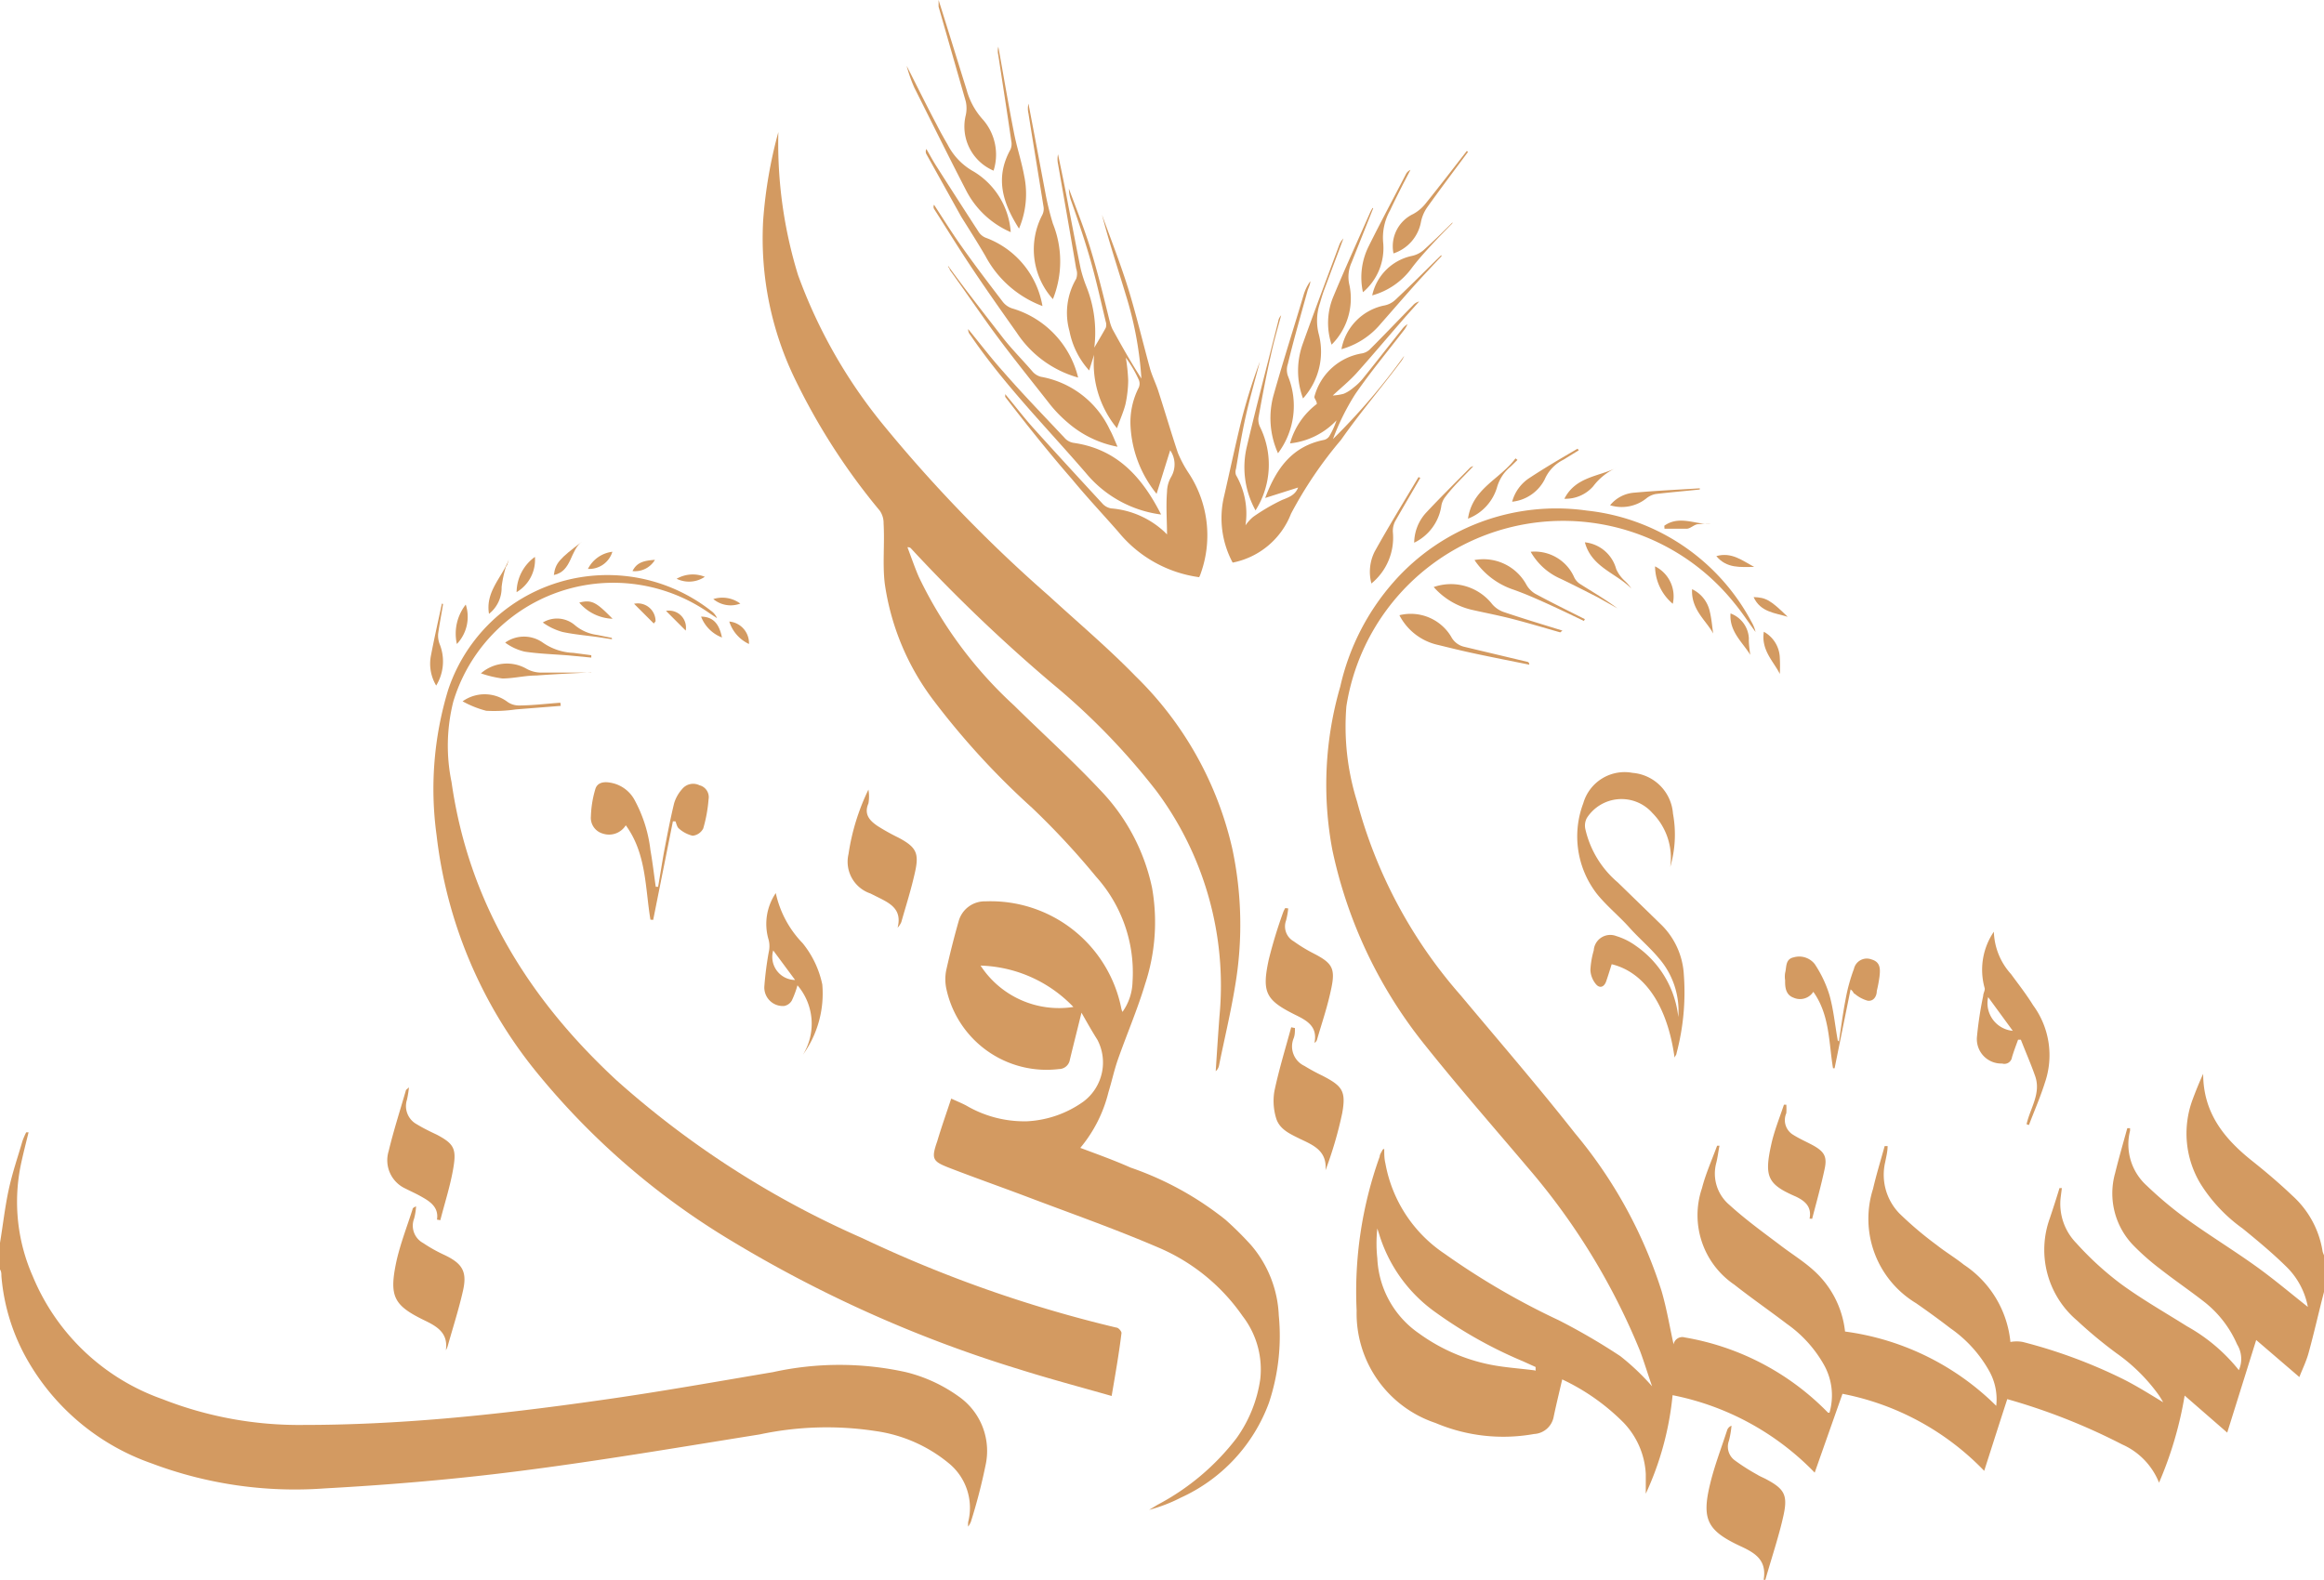 <svg xmlns="http://www.w3.org/2000/svg" viewBox="0 0 117.91 80.17"><defs><style>.cls-1{fill:#d39a61;}</style></defs><title>logo-s-g</title><g id="Layer_2" data-name="Layer 2"><g id="Layer_1-2" data-name="Layer 1"><path class="cls-1" d="M117.91,65.56c-.26,1-.5,2.07-.78,3.09-.12.44-.33.86-.47,1.23L114.47,68,113,72.7l-2.16-1.88a19,19,0,0,1-1.3,4.42,3.56,3.56,0,0,0-1.87-1.94A31.25,31.25,0,0,0,101.84,71c-.39,1.2-.77,2.39-1.17,3.64a13.55,13.55,0,0,0-7.19-3.91l-1.41,4a13.73,13.73,0,0,0-7.21-3.93,15.41,15.41,0,0,1-1.36,5c0-.31,0-.63,0-1a4.06,4.06,0,0,0-1.13-2.61A10.91,10.91,0,0,0,79.26,70c-.15.65-.3,1.26-.43,1.88a1.07,1.07,0,0,1-1,.89,8.82,8.82,0,0,1-5-.56,5.86,5.86,0,0,1-4-5.7A20.29,20.29,0,0,1,70,58.69c0-.1.08-.21.13-.31s0,0,.1-.09c0,.27,0,.51.06.75a7,7,0,0,0,3,4.58A37.56,37.56,0,0,0,79.09,67a32.16,32.16,0,0,1,3.12,1.82,12.12,12.12,0,0,1,1.61,1.53c-.21-.6-.39-1.2-.61-1.79a33.87,33.87,0,0,0-5.67-9.28C75.79,57.21,74,55.17,72.27,53a23.54,23.54,0,0,1-4.67-9.86A17.84,17.84,0,0,1,68,34.84a12,12,0,0,1,2.71-5.31,11,11,0,0,1,9.8-3.62,10.75,10.75,0,0,1,8.36,5.66,1.81,1.81,0,0,1,.2.5c-.36-.49-.69-1-1.08-1.47a11.13,11.13,0,0,0-19.68,5.24,12.74,12.74,0,0,0,.54,4.83,24.42,24.42,0,0,0,5.26,9.84c1.94,2.32,3.92,4.61,5.8,7a23.58,23.58,0,0,1,4.39,8c.26.89.41,1.8.61,2.71a.45.45,0,0,1,.57-.35,13.23,13.23,0,0,1,7.12,3.67l.15.15.07,0a3.17,3.17,0,0,0-.32-2.5,6.34,6.34,0,0,0-1.83-2c-.88-.67-1.79-1.3-2.68-2a4.26,4.26,0,0,1-1.64-4.89c.19-.74.51-1.45.77-2.16l.12,0c-.06.29-.09.58-.16.86a2.08,2.08,0,0,0,.67,2.15c.79.72,1.67,1.36,2.52,2,.58.45,1.21.83,1.75,1.32a4.87,4.87,0,0,1,1.59,3.1,13.4,13.4,0,0,1,7.67,3.77,2.93,2.93,0,0,0-.33-1.72,6.5,6.5,0,0,0-2-2.22c-.57-.44-1.15-.86-1.74-1.27a5,5,0,0,1-2.18-5.8c.17-.73.39-1.45.59-2.17l.15,0c0,.27-.07.54-.12.8a2.82,2.82,0,0,0,.72,2.62,18.15,18.15,0,0,0,1.89,1.6c.44.35.93.64,1.38,1A5.32,5.32,0,0,1,102,68.1a1.72,1.72,0,0,1,.63,0,26,26,0,0,1,5.12,1.9c.69.35,1.34.76,2,1.16-.06-.11-.14-.24-.22-.36a9.06,9.06,0,0,0-2.15-2.13,22.7,22.7,0,0,1-2-1.66A4.7,4.7,0,0,1,104,61.82c.17-.51.33-1,.49-1.53l.12,0-.06.47a2.85,2.85,0,0,0,.79,2.32,15.82,15.82,0,0,0,2.26,2.07c1.08.79,2.24,1.45,3.37,2.16a8.88,8.88,0,0,1,2.62,2.22,1.41,1.41,0,0,0-.09-1.31,5.55,5.55,0,0,0-1.62-2.12c-.75-.59-1.55-1.13-2.3-1.72a12.16,12.16,0,0,1-1.27-1.11,3.79,3.79,0,0,1-1-3.73c.19-.77.41-1.53.62-2.29l.14,0c0,.05,0,.09,0,.13a2.82,2.82,0,0,0,.84,2.78,19.48,19.48,0,0,0,2.1,1.75c1.13.81,2.32,1.54,3.45,2.35.92.66,1.78,1.39,2.63,2.06A3.83,3.83,0,0,0,116,64.28c-.7-.69-1.46-1.32-2.22-1.94a8,8,0,0,1-2.13-2.26,4.94,4.94,0,0,1-.4-4.3c.16-.43.33-.85.53-1.29,0,2,1.08,3.31,2.52,4.45.69.55,1.37,1.13,2,1.73a4.82,4.82,0,0,1,1.54,2.84,1.46,1.46,0,0,0,.07.19Zm-40,4,0-.19-.64-.29a22.32,22.32,0,0,1-4.4-2.46,7.57,7.57,0,0,1-2.9-4l-.09-.28a7,7,0,0,0,0,1.52A4.89,4.89,0,0,0,72,67.67a9.26,9.26,0,0,0,3.56,1.57C76.28,69.39,77.08,69.44,77.86,69.54Z"/><path class="cls-1" d="M0,63.07c.15-.9.25-1.81.44-2.69s.46-1.65.7-2.48a4.17,4.17,0,0,1,.19-.44l.12,0c-.14.57-.29,1.15-.41,1.73a9.34,9.34,0,0,0,.62,5.57A11.11,11.11,0,0,0,8.24,71a18.94,18.94,0,0,0,7.17,1.31c2.36,0,4.73-.12,7.08-.32,2.67-.23,5.34-.56,8-.94,2.92-.41,5.82-.93,8.73-1.42a15.64,15.64,0,0,1,6.74,0,7.74,7.74,0,0,1,2.7,1.25A3.37,3.37,0,0,1,50,74.37a28.4,28.4,0,0,1-.74,2.85,1.16,1.16,0,0,1-.14.25,1.41,1.41,0,0,1,0-.23,2.92,2.92,0,0,0-1-3,7.46,7.46,0,0,0-3.7-1.62,16.32,16.32,0,0,0-5.87.17c-4.06.65-8.12,1.34-12.2,1.86-3.28.42-6.58.7-9.87.88a20.61,20.61,0,0,1-8.79-1.27,11.7,11.7,0,0,1-6.25-5.16A10.25,10.25,0,0,1,.07,64.74c0-.11,0-.21-.07-.32Z"/><path class="cls-1" d="M89.48,80.17c.17-1-.43-1.36-1.16-1.7-1.7-.79-2-1.36-1.55-3.19.22-.91.56-1.79.85-2.68a.37.37,0,0,1,.23-.25,4.83,4.83,0,0,1-.13.76.86.86,0,0,0,.3,1,10.28,10.28,0,0,0,1.13.72c.14.09.3.15.45.23.9.48,1.11.78.9,1.78s-.62,2.23-.94,3.35Z"/><path class="cls-1" d="M54.87,51.39c-.22.9-.41,1.64-.59,2.39a.56.56,0,0,1-.55.47A5.2,5.2,0,0,1,48,50.11a2.38,2.38,0,0,1,0-.84c.19-.85.4-1.69.64-2.53a1.37,1.37,0,0,1,1.36-1,6.76,6.76,0,0,1,6.89,5.43.74.74,0,0,0,.06.18,2.75,2.75,0,0,0,.51-1.53,7.27,7.27,0,0,0-1.84-5.32A39.58,39.58,0,0,0,52.37,41a39.31,39.31,0,0,1-5-5.45,12.8,12.8,0,0,1-2.48-5.93c-.12-1,0-2-.06-3.06a1.1,1.1,0,0,0-.19-.64,32.68,32.68,0,0,1-4.25-6.57,16.35,16.35,0,0,1-1.67-8.17,23.37,23.37,0,0,1,.77-4.48,22.74,22.74,0,0,0,1,7.26,26,26,0,0,0,4.39,7.68,72.84,72.84,0,0,0,8.34,8.6c1.47,1.35,3,2.64,4.39,4.07a17.71,17.71,0,0,1,4.91,8.75,18.52,18.52,0,0,1,.14,7c-.22,1.34-.54,2.67-.81,4a.51.51,0,0,1-.17.3c.06-.92.12-1.85.19-2.78a16.53,16.53,0,0,0-3.19-11.43,34.46,34.46,0,0,0-5.28-5.45,82,82,0,0,1-7.19-6.88s-.06-.06-.17-.05c.19.5.36,1,.57,1.49a21.33,21.33,0,0,0,4.84,6.54c1.44,1.42,2.95,2.78,4.33,4.25a10.17,10.17,0,0,1,2.67,5,10,10,0,0,1-.35,4.88c-.39,1.3-.93,2.55-1.38,3.83-.19.54-.31,1.11-.48,1.66a7,7,0,0,1-1.43,2.83c.88.33,1.72.63,2.55,1a16.09,16.09,0,0,1,4.82,2.65,17.3,17.3,0,0,1,1.29,1.28,5.85,5.85,0,0,1,1.41,3.57,10.74,10.74,0,0,1-.5,4.44A8.52,8.52,0,0,1,59.91,76a8,8,0,0,1-1.61.62l.43-.26a12.2,12.2,0,0,0,4-3.37,6.81,6.81,0,0,0,1.21-3,4.43,4.43,0,0,0-.9-3.21,9.91,9.91,0,0,0-4.31-3.49c-2.19-.94-4.44-1.73-6.68-2.58-1.27-.48-2.55-.93-3.82-1.42-.91-.35-1-.45-.68-1.37.21-.71.46-1.41.71-2.17.29.13.53.23.76.35a5.82,5.82,0,0,0,3.1.8,5.38,5.38,0,0,0,2.85-1,2.48,2.48,0,0,0,.71-3.13C55.39,52.31,55.16,51.9,54.87,51.39Zm-.41-.29A6.79,6.79,0,0,0,49.75,49,4.75,4.75,0,0,0,54.46,51.1Z"/><path class="cls-1" d="M56.4,70.84c-1.65-.47-3.19-.88-4.71-1.36A64.93,64.93,0,0,1,37,62.9a37.77,37.77,0,0,1-9.85-8.58,23.26,23.26,0,0,1-5-11.94A17.25,17.25,0,0,1,22.74,35a8.52,8.52,0,0,1,13.34-4,.86.86,0,0,1,.3.37L36,31.12A8.48,8.48,0,0,0,23,35.6a9.12,9.12,0,0,0-.09,4.09c.87,6.11,3.91,11,8.38,15.14a47,47,0,0,0,12.46,8,65.13,65.13,0,0,0,12.89,4.54c.11,0,.27.2.26.28C56.77,68.71,56.59,69.73,56.4,70.84Z"/><path class="cls-1" d="M59.21,27.12c0-.69-.06-1.42,0-2.16a1.55,1.55,0,0,1,.21-.76,1.26,1.26,0,0,0-.05-1.35l-.69,2.21a5.94,5.94,0,0,1-1.32-3.4,3.87,3.87,0,0,1,.42-2,.5.5,0,0,0,0-.38,6.16,6.16,0,0,0-.66-1.13,8.94,8.94,0,0,1,.12,1.16,6.06,6.06,0,0,1-.14,1.21c-.1.39-.27.76-.43,1.21A5.16,5.16,0,0,1,55.51,18l-.25.8a4.13,4.13,0,0,1-1-2,3.42,3.42,0,0,1,.34-2.65.77.77,0,0,0,0-.52c-.3-1.78-.61-3.54-.92-5.31a1.16,1.16,0,0,1,0-.49c.18.86.36,1.72.52,2.59.21,1.07.41,2.15.63,3.22a6.92,6.92,0,0,0,.28.88,6.28,6.28,0,0,1,.41,3.12c.23-.39.42-.71.58-1a.5.5,0,0,0,0-.32c-.24-1-.46-2-.74-3s-.64-2.06-1-3.09a2,2,0,0,1-.13-.66c.37,1,.77,2,1.08,3,.38,1.24.69,2.51,1,3.77a2.2,2.2,0,0,0,.13.36c.46.84.94,1.69,1.47,2.51A18.11,18.11,0,0,0,57.13,15c-.41-1.36-.86-2.71-1.22-4.1.45,1.24.93,2.46,1.32,3.71s.75,2.76,1.13,4.14c.11.36.28.71.4,1.07.34,1.05.65,2.11,1,3.16a6,6,0,0,0,.53,1,5.74,5.74,0,0,1,.63,5.12,1.08,1.08,0,0,1-.08.19,6.4,6.4,0,0,1-4.1-2.3c-.78-.89-1.59-1.75-2.34-2.66C53.24,23,52.1,21.57,51,20.14c0,0,0-.07,0-.14.47.56.91,1.14,1.39,1.68,1.17,1.3,2.35,2.58,3.53,3.86a.77.77,0,0,0,.46.26A4.49,4.49,0,0,1,59.09,27Z"/><path class="cls-1" d="M85.15,51.61a4.08,4.08,0,0,0-1-3c-.46-.55-1-1-1.49-1.55s-1.15-1.09-1.64-1.7a4.76,4.76,0,0,1-.69-4.6,2.18,2.18,0,0,1,2.5-1.54,2.24,2.24,0,0,1,2.05,2.07A5.85,5.85,0,0,1,84.74,44a3.24,3.24,0,0,0-.91-2.75,2.09,2.09,0,0,0-3.32.26.82.82,0,0,0-.07.59,5,5,0,0,0,1.64,2.68l2.21,2.15a3.85,3.85,0,0,1,1.14,2.52,12.05,12.05,0,0,1-.37,4c0,.07-.06.12-.1.22-.36-2.63-1.51-4.33-3.19-4.74-.09.29-.18.58-.28.87s-.33.38-.53.13a1.22,1.22,0,0,1-.27-.7,4.28,4.28,0,0,1,.17-1A.84.84,0,0,1,82,47.5,3.37,3.37,0,0,1,83,48,5.06,5.06,0,0,1,85.15,51.61Z"/><path class="cls-1" d="M62.54,28.55a4.78,4.78,0,0,1-.43-3.39c.29-1.27.56-2.54.87-3.81a28.2,28.2,0,0,1,.94-3c-.24.93-.51,1.85-.72,2.79s-.34,1.77-.49,2.65a.49.49,0,0,0,0,.32,3.9,3.9,0,0,1,.48,2.55,2.16,2.16,0,0,1,.39-.43,9.9,9.9,0,0,1,1.47-.86c.36-.14.67-.26.81-.63l-1.67.53c.57-1.52,1.38-2.63,3-2.95a.45.45,0,0,0,.25-.18,4,4,0,0,0,.37-.81,3.79,3.79,0,0,1-2.36,1.17,3.78,3.78,0,0,1,1.36-2c0-.17-.15-.29-.12-.38a3,3,0,0,1,2.43-2.19.78.78,0,0,0,.42-.24c.72-.72,1.43-1.47,2.15-2.2A.61.61,0,0,1,72,15.3c-.31.35-.63.7-.93,1.05-.75.86-1.48,1.73-2.24,2.58-.38.42-.83.78-1.21,1.14a2.68,2.68,0,0,0,.56-.09,1.84,1.84,0,0,0,.49-.31,2.73,2.73,0,0,0,.46-.44c.67-.83,1.32-1.67,2-2.52a1,1,0,0,1,.28-.26,1.43,1.43,0,0,1-.15.27c-.84,1.09-1.72,2.15-2.5,3.28a12.1,12.1,0,0,0-1.13,2.28,32.85,32.85,0,0,0,3.61-4.22,1.08,1.08,0,0,1-.14.26c-1,1.34-2.11,2.64-3.06,4a20.78,20.78,0,0,0-2.54,3.75A4,4,0,0,1,62.54,28.55Z"/><path class="cls-1" d="M102.82,57.05c.18-.81.74-1.55.44-2.43-.22-.63-.49-1.24-.73-1.86l-.14,0c-.11.3-.22.59-.31.89a.39.39,0,0,1-.5.32,1.24,1.24,0,0,1-1.28-1.33,18.85,18.85,0,0,1,.32-2.11c0-.13.11-.29.07-.4a3.43,3.43,0,0,1,.47-2.85,3.35,3.35,0,0,0,.87,2.15c.38.52.76,1,1.12,1.58a4.28,4.28,0,0,1,.6,3.93c-.23.73-.54,1.44-.81,2.15Zm-1.95-6.45a1.41,1.41,0,0,0,1.25,1.71Z"/><path class="cls-1" d="M65.7,52.17c0,.18,0,.36-.07.53a1.09,1.09,0,0,0,.55,1.39,10.18,10.18,0,0,0,.92.5c1,.52,1.2.77,1,1.89a20,20,0,0,1-.85,2.91c.09-1-.63-1.28-1.3-1.6-.48-.24-1-.46-1.19-1a3,3,0,0,1-.1-1.43c.23-1.09.56-2.16.85-3.23Z"/><path class="cls-1" d="M22.62,68.52c.13-.86-.43-1.2-1.05-1.5-1.59-.77-1.84-1.21-1.46-3,.2-.9.54-1.77.82-2.65,0-.06.07-.11.18-.15a3.09,3.09,0,0,1-.1.62,1,1,0,0,0,.46,1.24,7.77,7.77,0,0,0,1.09.61c.9.43,1.15.84.93,1.81s-.51,1.86-.77,2.79A.81.81,0,0,1,22.62,68.52Z"/><path class="cls-1" d="M33,46.67c-.27-1.63-.2-3.35-1.25-4.79a1,1,0,0,1-1.17.42.83.83,0,0,1-.6-.88,5.36,5.36,0,0,1,.22-1.36c.09-.34.41-.4.72-.35a1.72,1.72,0,0,1,1.25.84A7,7,0,0,1,33,43.14c.11.62.18,1.24.27,1.86l.12,0c.1-.58.19-1.15.29-1.72.16-.84.32-1.68.52-2.51a1.9,1.9,0,0,1,.41-.73.72.72,0,0,1,.88-.19.62.62,0,0,1,.46.71,7.29,7.29,0,0,1-.27,1.48.68.68,0,0,1-.54.37,1.59,1.59,0,0,1-.7-.37c-.09-.07-.12-.24-.17-.36l-.13,0-1,5Z"/><path class="cls-1" d="M44.06,40.07a2,2,0,0,1,0,.7c-.24.56.07.88.47,1.15a11,11,0,0,0,1.06.59c.88.47,1.05.77.84,1.72s-.46,1.71-.7,2.56a1,1,0,0,1-.19.29c.26-1-.47-1.28-1.12-1.61l-.26-.13a1.7,1.7,0,0,1-1.11-2A11.26,11.26,0,0,1,44.06,40.07Z"/><path class="cls-1" d="M65.36,46.1a4.1,4.1,0,0,1-.11.61.87.87,0,0,0,.39,1.06,7.77,7.77,0,0,0,1,.61c.93.48,1.12.74.91,1.75s-.48,1.76-.73,2.63a.27.27,0,0,1-.13.16c.17-.81-.36-1.12-.93-1.4-1.54-.76-1.75-1.14-1.39-2.82a24,24,0,0,1,.72-2.37,1.15,1.15,0,0,1,.12-.25Z"/><path class="cls-1" d="M22.17,61.89c.09-.55-.25-.85-.66-1.09s-.62-.32-.93-.48a1.58,1.58,0,0,1-.86-1.91c.24-1,.58-2.07.88-3.1,0,0,.06-.05.15-.13a6.22,6.22,0,0,1-.1.62,1.05,1.05,0,0,0,.51,1.26c.31.19.64.35,1,.52.85.45,1,.7.85,1.63s-.44,1.81-.67,2.71Z"/><path class="cls-1" d="M40.74,53.52A3,3,0,0,0,40.46,50a4.71,4.71,0,0,1-.29.78.57.57,0,0,1-.39.27.94.94,0,0,1-1-1A17.27,17.27,0,0,1,39,48.33a1.33,1.33,0,0,0,0-.63,2.79,2.79,0,0,1,.36-2.38,5.25,5.25,0,0,0,1.36,2.54,4.91,4.91,0,0,1,1,2.1A5.31,5.31,0,0,1,40.74,53.52Zm-1.51-5.29a1.17,1.17,0,0,0,1.11,1.5Z"/><path class="cls-1" d="M91.81,61.84c.12-.61-.24-.9-.7-1.12l0,0c-1.43-.62-1.61-1-1.24-2.66.15-.68.42-1.34.64-2l.12,0a3.15,3.15,0,0,1,0,.43A.87.87,0,0,0,91,57.6c.32.2.67.35,1,.53.57.32.71.58.57,1.21-.18.84-.41,1.67-.63,2.51Z"/><path class="cls-1" d="M58.91,26.11A5.94,5.94,0,0,1,55.09,24c-2-2.32-4.13-4.46-5.86-7a.42.42,0,0,1-.11-.3c.59.72,1.16,1.47,1.78,2.16,1,1.15,2.08,2.26,3.13,3.38a.76.76,0,0,0,.42.23C56.65,22.78,57.93,24.18,58.91,26.11Z"/><path class="cls-1" d="M93.3,52.85c.11-.72.2-1.44.34-2.15a8.88,8.88,0,0,1,.42-1.53.67.67,0,0,1,.9-.48c.45.13.44.49.4.85a6.58,6.58,0,0,1-.14.75c0,.26-.16.54-.47.49a1.73,1.73,0,0,1-.65-.35c-.06,0-.07-.13-.21-.22l-.81,4H93c-.22-1.31-.16-2.7-1-3.88a.8.8,0,0,1-1,.3c-.39-.14-.44-.51-.43-.88a1.2,1.2,0,0,1,0-.38c.08-.3,0-.7.44-.79a1,1,0,0,1,1.06.34,6,6,0,0,1,.75,1.58c.21.75.28,1.53.42,2.3Z"/><path class="cls-1" d="M48.11,13.5C49,14.73,50,16,50.92,17.19c.46.58,1,1.12,1.47,1.67a.85.85,0,0,0,.42.26,4.78,4.78,0,0,1,3.5,2.69c.14.25.24.52.39.86a5.36,5.36,0,0,1-2.51-1.21,6.67,6.67,0,0,1-.91-.93c-1-1.28-2.05-2.57-3-3.88-.72-1-1.4-2-2.09-2.95,0-.06-.06-.12-.09-.17Z"/><path class="cls-1" d="M54.7,19.16a5.5,5.5,0,0,1-3.11-2.27c-.77-1.09-1.54-2.18-2.28-3.29s-1.28-2-1.92-3a.22.22,0,0,1,0-.21c.46.71.91,1.43,1.4,2.12.67.95,1.38,1.88,2.09,2.81a1,1,0,0,0,.54.35A4.85,4.85,0,0,1,54.7,19.16Z"/><path class="cls-1" d="M52.89,15.53A5.42,5.42,0,0,1,50,13c-.4-.69-.83-1.36-1.23-2L47,7.82a.29.29,0,0,1,0-.26c.15.26.29.52.45.78.73,1.15,1.47,2.3,2.21,3.44a.77.77,0,0,0,.34.28A4.5,4.5,0,0,1,52.89,15.53Z"/><path class="cls-1" d="M53.42,15.18a3.77,3.77,0,0,1-.55-4.25.69.69,0,0,0,.07-.47c-.25-1.57-.51-3.13-.76-4.7a1.06,1.06,0,0,1,0-.5c.29,1.51.57,3,.86,4.54a14,14,0,0,0,.38,1.55A5.14,5.14,0,0,1,53.42,15.18Z"/><path class="cls-1" d="M63.7,25.9a4.52,4.52,0,0,1-.44-3.24c.5-2.12,1.06-4.24,1.59-6.35A.59.59,0,0,1,65,16c-.18.68-.38,1.36-.53,2.06-.23,1-.43,2.08-.62,3.13a.86.86,0,0,0,.09.5A4.33,4.33,0,0,1,63.7,25.9Z"/><path class="cls-1" d="M51.28,11.78A4.58,4.58,0,0,1,49,9.63c-.89-1.72-1.74-3.45-2.61-5.18A7.49,7.49,0,0,1,46,3.34c.51,1,1,2,1.53,3,.17.34.36.67.55,1a3.25,3.25,0,0,0,1.33,1.37A3.91,3.91,0,0,1,51.28,11.78Z"/><path class="cls-1" d="M51.7,11.6c-.84-1.32-1.22-2.58-.44-4a.69.69,0,0,0,.05-.43c-.21-1.46-.44-2.92-.66-4.37a.91.91,0,0,1,0-.43c.26,1.43.5,2.87.78,4.29.14.76.39,1.49.53,2.25A4.49,4.49,0,0,1,51.7,11.6Z"/><path class="cls-1" d="M64.84,23a4.35,4.35,0,0,1-.21-3c.47-1.67,1-3.32,1.5-5a2.34,2.34,0,0,1,.35-.73c0,.16-.09.32-.14.48-.34,1.24-.7,2.47-1,3.72a.94.94,0,0,0,0,.6A4,4,0,0,1,64.84,23Z"/><path class="cls-1" d="M50.41,8.66A2.43,2.43,0,0,1,49,5.84a1.61,1.61,0,0,0,0-.69L47.62.34c0-.09,0-.19,0-.34.49,1.55.95,3.05,1.42,4.55a3.67,3.67,0,0,0,.83,1.52A2.7,2.7,0,0,1,50.41,8.66Z"/><path class="cls-1" d="M66.11,20.22a4.05,4.05,0,0,1,0-2.81c.59-1.65,1.21-3.29,1.82-4.93a1,1,0,0,1,.23-.38l-1,2.67c-.07.2-.13.4-.19.61A2.75,2.75,0,0,0,66.92,17,3.53,3.53,0,0,1,66.11,20.22Z"/><path class="cls-1" d="M71,31.22a2.39,2.39,0,0,1,2.62,1.08,1,1,0,0,0,.66.52l3.23.77s.07,0,.08.14c-.93-.19-1.86-.37-2.79-.57-.61-.13-1.22-.28-1.83-.43A2.91,2.91,0,0,1,71,31.22Z"/><path class="cls-1" d="M69.67,10.57l-1.1,2.76a1.76,1.76,0,0,0-.1,1.16,3.31,3.31,0,0,1-.91,3A3.48,3.48,0,0,1,67.67,15c.59-1.42,1.23-2.82,1.85-4.23a2.39,2.39,0,0,1,.12-.22Z"/><path class="cls-1" d="M73.14,13c-.42.44-.84.89-1.25,1.34-.62.69-1.22,1.39-1.83,2.08a4,4,0,0,1-2,1.3,2.77,2.77,0,0,1,2.13-2.21,1.14,1.14,0,0,0,.61-.3c.79-.74,1.55-1.51,2.32-2.26Z"/><path class="cls-1" d="M79.16,32.09c-.81-.23-1.61-.47-2.42-.68-.66-.17-1.33-.3-2-.45a3.7,3.7,0,0,1-2-1.17,2.66,2.66,0,0,1,2.92.81,1.36,1.36,0,0,0,.61.45c1,.34,2,.64,3,.95Z"/><path class="cls-1" d="M80.36,31.51c-.67-.32-1.33-.64-2-.94s-1-.44-1.55-.64a3.85,3.85,0,0,1-2-1.51,2.48,2.48,0,0,1,2.61,1.21,1.26,1.26,0,0,0,.47.5c.83.45,1.67.86,2.52,1.29Z"/><path class="cls-1" d="M69.15,14.83a3.53,3.53,0,0,1,.3-2.35c.61-1.23,1.26-2.44,1.89-3.66a.48.48,0,0,1,.22-.2l-.4.77c-.21.42-.43.85-.63,1.28a2.83,2.83,0,0,0-.35,1.68A2.93,2.93,0,0,1,69.15,14.83Z"/><path class="cls-1" d="M74.48,7.71c-.69.93-1.39,1.86-2.07,2.81a2,2,0,0,0-.31.71,2.08,2.08,0,0,1-1.4,1.63,1.81,1.81,0,0,1,1-2,2.05,2.05,0,0,0,.62-.52c.71-.88,1.4-1.78,2.1-2.68Z"/><path class="cls-1" d="M73.68,11.34c-.36.37-.72.73-1.06,1.1s-.7.77-1,1.17a3.69,3.69,0,0,1-2,1.38,2.61,2.61,0,0,1,2-2,1.35,1.35,0,0,0,.61-.3c.5-.45,1-.94,1.47-1.41Z"/><path class="cls-1" d="M72.06,24.25c-.42.73-.86,1.47-1.28,2.21a1.08,1.08,0,0,0-.11.56,3,3,0,0,1-1.09,2.59A2.29,2.29,0,0,1,69.74,28c.71-1.28,1.48-2.53,2.23-3.79Z"/><path class="cls-1" d="M77.66,28a2.19,2.19,0,0,1,2.21,1.3.83.83,0,0,0,.32.35c.63.4,1.27.77,1.87,1.22-.34-.19-.68-.38-1-.56-.63-.32-1.25-.64-1.88-.94A3.23,3.23,0,0,1,77.66,28Z"/><path class="cls-1" d="M28.45,35.82,26.17,36a7.58,7.58,0,0,1-1.5.07,5.17,5.17,0,0,1-1.2-.48,1.93,1.93,0,0,1,2.24,0,1,1,0,0,0,.59.21c.71,0,1.42-.09,2.13-.14Z"/><path class="cls-1" d="M30,34.12c-.93.05-1.87.09-2.8.16-.57,0-1.14.15-1.71.15a5.51,5.51,0,0,1-1.09-.26,2,2,0,0,1,2.3-.24,1.53,1.53,0,0,0,.69.2c.87,0,1.74,0,2.61,0Z"/><path class="cls-1" d="M30,33.37l-1.15-.11c-.74-.06-1.48-.08-2.22-.19a2.7,2.7,0,0,1-1-.46,1.65,1.65,0,0,1,1.91,0,2.9,2.9,0,0,0,1.55.52l.91.12Z"/><path class="cls-1" d="M71.75,27.54A2.29,2.29,0,0,1,72.37,26c.72-.77,1.47-1.51,2.21-2.26a.3.3,0,0,1,.17-.08c-.48.51-1,1-1.41,1.54a1,1,0,0,0-.22.52A2.48,2.48,0,0,1,71.75,27.54Z"/><path class="cls-1" d="M80.1,22.85l-.78.48a2,2,0,0,0-.95,1,2.1,2.1,0,0,1-1.65,1.13,2.09,2.09,0,0,1,.9-1.22c.79-.52,1.61-1,2.42-1.47Z"/><path class="cls-1" d="M74.48,26.32c.22-1.54,1.63-2,2.41-3.06l.1.08-.34.33a2.38,2.38,0,0,0-.35.36,2.17,2.17,0,0,0-.33.64A2.45,2.45,0,0,1,74.48,26.32Z"/><path class="cls-1" d="M80.41,27.52A1.85,1.85,0,0,1,82,28.88a1.82,1.82,0,0,0,.46.62,2.25,2.25,0,0,1,.31.37C82,29.08,80.75,28.79,80.41,27.52Z"/><path class="cls-1" d="M22.48,30.65c-.08.5-.18,1-.25,1.51a1.2,1.2,0,0,0,.09.56,2.35,2.35,0,0,1-.19,2.07,2.16,2.16,0,0,1-.27-1.5c.17-.89.37-1.77.56-2.66Z"/><path class="cls-1" d="M86.24,24.84c-.75.08-1.49.14-2.24.23a1.07,1.07,0,0,0-.47.22,2,2,0,0,1-1.84.35A1.74,1.74,0,0,1,82.93,25c1.1-.1,2.2-.15,3.31-.22Z"/><path class="cls-1" d="M31.05,32.44l-.65-.1c-.62-.09-1.25-.14-1.86-.27a3.13,3.13,0,0,1-1-.48,1.39,1.39,0,0,1,1.61.12,2.17,2.17,0,0,0,1.15.51l.74.15Z"/><path class="cls-1" d="M79.37,25.31c.57-1.12,1.73-1.12,2.64-1.57a3,3,0,0,0-1.18.94A1.86,1.86,0,0,1,79.37,25.31Z"/><path class="cls-1" d="M85.85,29.9A1.63,1.63,0,0,1,86.74,31c.1.4.13.82.18,1.15C86.58,31.5,85.79,30.94,85.85,29.9Z"/><path class="cls-1" d="M88.8,33.23c-.39-.64-1.07-1.18-1-2.1a1.42,1.42,0,0,1,.93,1.26C88.72,32.67,88.77,33,88.8,33.23Z"/><path class="cls-1" d="M89.49,32.06a1.56,1.56,0,0,1,.81,1.32,7.45,7.45,0,0,1,0,.82C90,33.58,89.34,33,89.49,32.06Z"/><path class="cls-1" d="M24.81,31.15c-.19-1.13.66-1.85,1-2.74a1.06,1.06,0,0,1-.06.19c0,.07-.07.13-.09.19a5.74,5.74,0,0,0-.21,1A1.68,1.68,0,0,1,24.81,31.15Z"/><path class="cls-1" d="M84.87,30.64a2.52,2.52,0,0,1-.9-1.9A1.7,1.7,0,0,1,84.87,30.64Z"/><path class="cls-1" d="M23.63,30.68a2,2,0,0,1-.45,2A2.39,2.39,0,0,1,23.63,30.68Z"/><path class="cls-1" d="M27.14,28.26a1.91,1.91,0,0,1-.93,1.79A2.23,2.23,0,0,1,27.14,28.26Z"/><path class="cls-1" d="M29.39,30.58c.65-.17.88,0,1.69.82A2.33,2.33,0,0,1,29.39,30.58Z"/><path class="cls-1" d="M29.54,27.48c-.63.43-.51,1.51-1.44,1.7C28.18,28.58,28.36,28.37,29.54,27.48Z"/><path class="cls-1" d="M84.44,26.68c.75-.54,1.57-.07,2.35-.08a3.2,3.2,0,0,0-.62,0c-.2,0-.38.21-.57.23-.38,0-.77,0-1.15,0Z"/><path class="cls-1" d="M90.7,31.3c-.64-.2-1.38-.23-1.73-1C89.6,30.32,89.83,30.45,90.7,31.3Z"/><path class="cls-1" d="M89,28.77c-.69,0-1.39.09-1.92-.55C87.86,28,88.4,28.45,89,28.77Z"/><path class="cls-1" d="M29.83,28.87A1.6,1.6,0,0,1,31.07,28,1.23,1.23,0,0,1,29.83,28.87Z"/><path class="cls-1" d="M36.63,32.35a1.84,1.84,0,0,1-1.06-1.06C36.16,31.3,36.48,31.62,36.63,32.35Z"/><path class="cls-1" d="M33.17,31.64l-1-1a.9.9,0,0,1,1.09.89Z"/><path class="cls-1" d="M34.79,32l-1-1A.86.86,0,0,1,34.79,32Z"/><path class="cls-1" d="M38,32.68a1.89,1.89,0,0,1-1-1.14A1.1,1.1,0,0,1,38,32.68Z"/><path class="cls-1" d="M37.56,30.63a1.38,1.38,0,0,1-1.37-.23A1.53,1.53,0,0,1,37.56,30.63Z"/><path class="cls-1" d="M35.76,29.27a1.43,1.43,0,0,1-1.43.1A1.64,1.64,0,0,1,35.76,29.27Z"/><path class="cls-1" d="M33.23,28.41a1.18,1.18,0,0,1-1.14.57C32.29,28.59,32.57,28.45,33.23,28.41Z"/></g></g></svg>